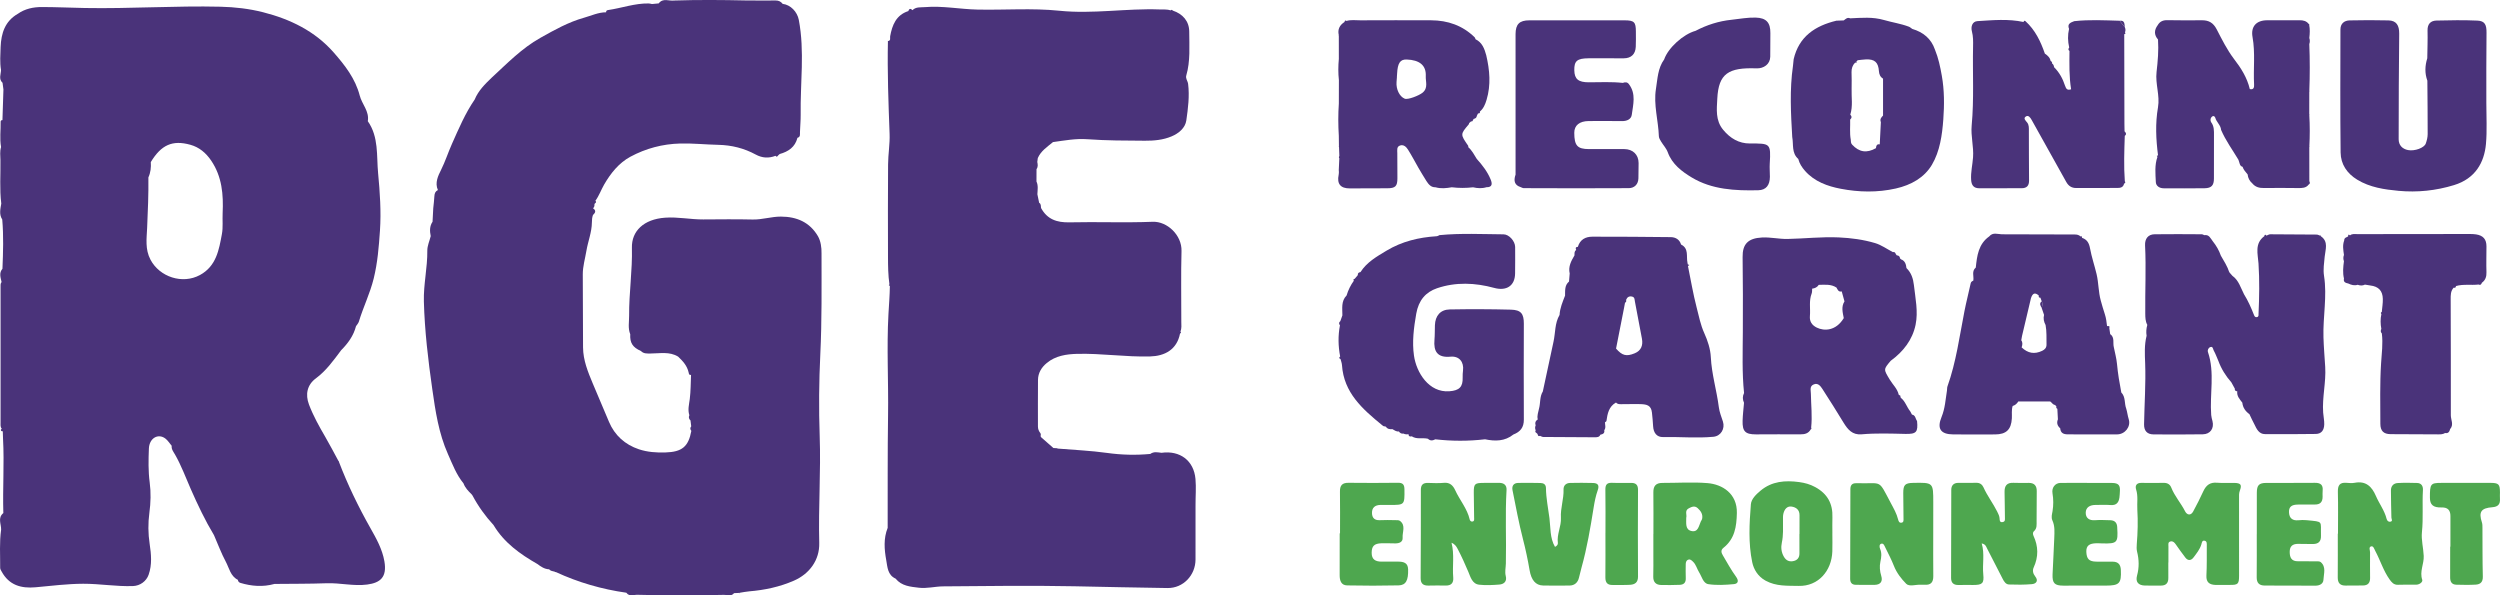 <?xml version="1.0" encoding="UTF-8"?> <!-- Generator: Adobe Illustrator 27.6.1, SVG Export Plug-In . SVG Version: 6.00 Build 0) --> <svg xmlns="http://www.w3.org/2000/svg" xmlns:xlink="http://www.w3.org/1999/xlink" version="1.1" id="Calque_1" x="0px" y="0px" viewBox="0 0 1796.43 427.84" style="enable-background:new 0 0 1796.43 427.84;" xml:space="preserve"> <g> <g> <path style="fill:#4EA74F;" d="M1605.49,347c-4.16-0.11-8.35,0.22-12.49-0.13c-4.92-0.42-7.74,1.81-9.7,6.03 c-2.3,4.95-4.73,9.86-7.35,14.65c-1.81,3.3-4.53,2.4-5.8-0.13c-2.97-5.88-7.48-10.83-9.91-17c-0.96-2.45-2.84-3.49-5.49-3.45 c-5.33,0.08-10.66,0.11-15.99,0.01c-3.47-0.06-4.68,1.94-3.8,4.74c1.54,4.86,0.57,9.7,0.87,14.51c0.51,8.31,0.28,16.5-0.39,24.74 c-0.15,1.81-0.21,3.73,0.22,5.47c1.44,5.77,1.55,11.4-0.04,17.2c-1.23,4.5,0.92,6.99,5.62,7.11c3.83,0.1,7.66,0,11.49,0.03 c3.77,0.03,5.44-1.88,5.38-5.58c-0.06-3.66-0.01-7.33-0.01-10.99c0.02,0,0.05,0,0.07,0c0-3.83-0.04-7.66,0.02-11.49 c0.02-1.39-0.57-3.23,1.55-3.68c1.71-0.36,2.75,0.79,3.66,2.05c2.31,3.23,4.55,6.52,7,9.64c1.87,2.38,4.11,2.1,5.81-0.16 c2.18-2.9,4.52-5.76,5.61-9.3c0.39-1.29,0.47-2.96,2.17-2.75c1.99,0.24,1.76,2.14,1.75,3.6c-0.03,7.16,0.11,14.33-0.26,21.47 c-0.26,4.97,2.34,6.55,6.54,6.72c3.33,0.13,6.66-0.06,9.99-0.02c6.21,0.09,6.93-0.55,6.93-6.74c0.01-18.49-0.02-36.98-0.01-55.47 c0-1.81-0.14-3.62,0.53-5.42C1611.09,348.33,1610.25,347.13,1605.49,347z"></path> <path style="fill:#4EA74F;" d="M1741.62,399.52c-0.25-5.74-1.85-11.7-1.29-17.04c1.06-10.17,0.13-20.25,0.72-30.34 c0.16-2.83-1.06-4.99-4.19-5.09c-4.65-0.14-9.33-0.23-13.97,0.05c-3.02,0.18-4.84,2.2-4.83,5.31c0.02,6.48,0.18,12.97,0.33,19.45 c0.02,1.06,1.12,2.49-0.49,2.97c-1.35,0.4-2.56-0.42-2.94-1.95c-1.48-6.02-5.32-10.94-7.72-16.53c-2.88-6.71-7.17-10.95-15.2-9.43 c-1.93,0.37-4,0.19-5.98,0.02c-4.96-0.42-6.25,2-6.13,6.61c0.26,9.97,0.08,19.96,0.08,29.94c-0.05,0-0.09,0-0.14,0 c0,10.48,0.06,20.96-0.03,31.44c-0.03,3.95,1.65,5.9,5.64,5.85c4.16-0.05,8.32-0.04,12.48-0.07c3.49-0.02,5.14-1.82,5.12-5.29 c-0.04-6.15-0.09-12.31-0.02-18.46c0.02-1.52-1.19-3.88,0.83-4.36c1.6-0.38,2.15,1.88,2.95,3.37c3.6,6.71,5.77,14.13,10.24,20.39 c1.49,2.09,2.98,3.93,5.93,3.85c4.32-0.12,8.65-0.12,12.98-0.06c2.61,0.04,5.09-1.94,4.56-3.52 C1738.53,410.66,1741.87,405.26,1741.62,399.52z"></path> <path style="fill:#4EA74F;" d="M1077.24,346.96c-3.83,0-7.66,0.01-11.49,0.04c-6.07,0.05-6.77,0.74-6.73,7.05 c0.03,5.99,0.19,11.98,0.24,17.98c0.01,1.09,0.34,2.54-1.31,2.75c-0.84,0.11-1.65-0.57-1.84-1.41 c-1.79-7.89-7.19-13.98-10.46-21.15c-1.46-3.2-3.73-5.68-8.01-5.28c-3.8,0.36-7.66,0.19-11.48,0.07c-3.54-0.11-5.17,1.3-5.17,4.97 c0.02,21.14-0.01,42.28-0.15,63.42c-0.03,3.94,1.84,5.4,5.45,5.38c4.16-0.03,8.33-0.16,12.49-0.03c4.19,0.13,5.8-2.05,5.47-5.85 c-0.72-8.12,0.97-16.32-1.23-24.9c2.7,1.1,3.65,2.98,4.53,4.66c2.79,5.29,5.2,10.75,7.56,16.26c1.55,3.62,2.75,8.68,7.8,9.23 c4.77,0.52,9.66,0.28,14.46-0.11c3.41-0.27,5.61-2.32,4.63-6.13c-0.78-3.02,0-5.95,0.07-8.92c0.42-17.63-0.56-35.28,0.49-52.91 C1082.76,348.58,1080.63,346.96,1077.24,346.96z"></path> <path style="fill:#4EA74F;" d="M1461.23,385.06c-0.46-1-0.68-2.45,0.28-3.3c2.37-2.09,1.9-4.82,1.93-7.44 c0.06-7.16,0.07-14.32,0.11-21.48c0.02-3.84-1.78-5.85-5.7-5.84c-3.66,0.01-7.34,0.13-10.99-0.05c-4.83-0.24-6.55,2.17-6.44,6.67 c0.16,6.16,0.14,12.32,0.26,18.47c0.03,1.38,0.22,2.7-1.6,3.06c-1.99,0.4-2.19-1.06-2.22-2.34c-0.05-1.91-0.9-3.51-1.7-5.12 c-2.98-5.98-7.13-11.31-9.87-17.45c-0.87-1.96-2.55-3.38-5.14-3.3c-4.33,0.14-8.66,0.01-12.99,0.04 c-3.26,0.02-5.02,1.81-5.03,4.95c-0.1,21.15-0.12,42.3-0.14,63.44c0,3.53,1.89,5.08,5.37,5.01c3.5-0.08,7-0.03,10.49-0.02 c6.55,0.01,7.94-1.14,7.28-7.54c-0.76-7.38,1.12-14.75-1.14-22.32c2.79,0.54,3.16,2.27,3.9,3.7c3.7,7.22,7.45,14.42,11.12,21.66 c1.02,2.01,2.3,4.07,4.58,4.15c5.48,0.2,10.99,0.23,16.44-0.24c3.22-0.28,4.85-2.47,2.43-5.52c-1.67-2.09-2.09-4.37-1.11-6.5 C1464.85,400.11,1464.74,392.63,1461.23,385.06z"></path> <path style="fill:#4EA74F;" d="M1237.93,398.96c-1.06-1.79-1.6-3.64,0.48-5.3c8.12-6.47,9.44-15.12,9.65-25.05 c0.3-13.95-10.44-20.59-21.09-21.46c-10.74-0.87-21.61-0.11-32.43-0.14c-4.63-0.01-6.54,2.2-6.48,6.78 c0.13,9.98,0.04,19.96,0.04,29.95c-0.01,0-0.03,0-0.04,0c0,4.99,0,9.98,0,14.97c-0.01,5.16,0.09,10.32-0.07,15.47 c-0.12,3.92,1.72,6.03,5.48,6.17c4.48,0.17,8.98,0.02,13.47-0.1c3-0.08,4.53-1.6,4.41-4.75c-0.12-3.32-0.07-6.65-0.03-9.98 c0.02-1.36,0.3-2.74,1.74-3.32c1.51-0.61,2.47,0.47,3.45,1.38c2.27,2.09,2.84,5.16,4.4,7.62c1.97,3.09,2.92,7.99,6.66,8.56 c5.99,0.91,12.26,0.54,18.34-0.02c2.96-0.28,3.78-2.28,1.54-5.36C1243.91,409.51,1241.01,404.16,1237.93,398.96z M1223.07,372.94 c-0.14,0.62-0.63,1.16-0.9,1.76c-1.46,3.14-1.91,7.99-6.77,6.87c-4.55-1.05-3.67-5.59-3.72-9.48c0.66-2.07-1.38-5.19,1.86-6.85 c2.08-1.07,4.21-2.08,6.4-0.08C1222.24,367.26,1223.8,369.65,1223.07,372.94z"></path> <path style="fill:#4EA74F;" d="M1389.17,383.02c0.01-7.33,0.01-14.66,0.02-22c0.02-14.33,0.02-14.33-14.61-14.03 c-5.64,0.12-6.96,1.45-6.95,7.25c0.01,6.16,0.11,12.33,0.18,18.49c0.01,1.17,0.16,2.57-1.33,2.84c-1.6,0.29-2.18-0.75-2.55-2.3 c-1.03-4.2-3.2-7.95-5.22-11.74c-9.28-17.44-5.84-13.87-23.24-14.3c-0.5-0.01-1,0.03-1.5,0c-2.9-0.13-4.32,1.22-4.33,4.15 c-0.05,21.49-0.12,42.99-0.16,64.48c-0.01,2.75,1.19,4.39,4.2,4.37c4.5-0.03,9,0.15,13.5,0.03c4.11-0.1,5.83-2.52,4.66-6.33 c-1.06-3.47-1.38-6.98-0.63-10.35c0.71-3.21,1.08-6.14-0.23-9.22c-0.53-1.25-0.63-3.08,0.64-3.59c1.79-0.71,2.43,1.27,3.03,2.5 c2.17,4.39,4.45,8.76,6.24,13.31c1.97,5.03,5.3,9.31,8.86,12.91c2.25,2.28,7.04,0.44,10.69,0.66c0.83,0.05,1.67-0.04,2.5,0.03 c4.48,0.34,6.32-1.76,6.27-6.19C1389.09,403.68,1389.17,393.35,1389.17,383.02z"></path> <path style="fill:#4EA74F;" d="M1304.38,350.01c-3.75-2.05-7.51-3.05-11.55-3.6c-10.01-1.35-19.61-0.65-27.77,6.19 c-3.15,2.64-6.62,5.92-6.93,9.79c-1.11,13.89-1.89,27.97,0.98,41.67c1.06,5.06,4.05,10.18,9.61,13.21 c7.65,4.17,15.68,3.56,23.79,3.75c14.04,0.34,23.67-10.78,24.15-24.74c0.15-4.33,0.02-8.66,0.02-12.99c0.01,0,0.01,0,0.02,0 c0-3.83-0.11-7.67,0.02-11.49C1317.07,361.98,1313.21,354.84,1304.38,350.01z M1293.08,383.7c-0.02,0-0.05,0-0.07,0 c0,4.66-0.05,9.32,0.02,13.97c0.04,3.22-1.68,5.04-4.61,5.56c-2.8,0.5-4.99-0.46-6.58-3.2c-1.9-3.28-2.19-6.77-1.46-10.13 c1.16-5.3,0.81-10.58,0.83-15.89c0-1.65-0.1-3.37,0.29-4.95c0.72-2.95,2.5-5.49,5.77-5.06c3.23,0.42,5.86,2.25,5.82,6.22 C1293.04,374.72,1293.08,379.21,1293.08,383.7z"></path> <path style="fill:#4EA74F;" d="M1144.73,347.06c-5.49-0.17-11-0.14-16.49-0.03c-2.94,0.06-4.82,1.85-4.72,4.72 c0.25,6.86-2.29,13.46-1.89,20.26c0.37,6.24-3.08,11.93-2.19,18.2c0.14,0.99-0.67,2.15-2.07,2.76c-3.73-6.42-3.13-13.9-3.98-20.65 c-0.91-7.14-2.44-14.35-2.51-21.63c-0.03-2.62-1.71-3.56-3.87-3.62c-5.33-0.14-10.66-0.13-15.99-0.06 c-3.51,0.05-4.78,2.26-4.15,5.36c2.37,11.73,4.52,23.53,7.51,35.1c1.9,7.36,3.45,14.76,4.73,22.21 c1.22,7.07,4.25,10.93,9.75,11.06c6.33,0.15,12.66,0.04,18.99,0.01c3.7-0.02,5.95-2.32,6.71-5.5c0.6-2.51,1.2-4.97,1.89-7.45 c3.95-14.1,6.36-28.54,8.68-43c0.68-4.22,1.51-8.5,2.94-12.51C1149.42,348.57,1148.08,347.17,1144.73,347.06z"></path> <path style="fill:#4EA74F;" d="M1518.17,403.61c-4-0.01-7.99,0.06-11.99-0.04c-5.15-0.13-6.76-2.02-7-6.98 c-0.23-4.85,2.68-5.97,6.55-6.19c1.66-0.1,3.33,0.04,4.99,0.08c10.64,0.24,11.32-0.48,10.67-11.14c-0.01-0.17,0-0.33-0.01-0.5 c-0.13-3.18-1.75-4.95-4.97-5.02c-3.66-0.08-7.35-0.31-10.98-0.02c-4.2,0.34-6.74-1.62-6.68-5.43c0.06-3.9,3.16-5.53,6.95-5.53 c3.66,0,7.34-0.21,10.98,0.07c4.11,0.32,5.77-1.79,6.29-5.39c0.19-1.31,0.21-2.65,0.31-3.98c0.4-4.87-0.9-6.45-5.65-6.51 c-5.99-0.07-11.99-0.02-17.98-0.02c0-0.01,0-0.02,0-0.03c-6.33,0-12.66-0.05-18.98,0.02c-3.98,0.05-6.47,3.48-5.8,7.42 c0.73,4.28,0.72,8.67,0.03,12.91c-0.38,2.31-1.12,4.38-0.07,6.7c1.86,4.07,1.45,8.45,1.31,12.72c-0.29,8.67-0.89,17.33-1.22,26 c-0.24,6.35,1.49,8.06,7.77,8.07c10.16,0.01,20.31,0,30.47-0.02c9.81-0.02,11.26-1.58,10.83-11.28 C1523.82,405.71,1522.1,403.62,1518.17,403.61z"></path> <path style="fill:#4EA74F;" d="M1667.61,403.91c-0.83-0.72-2.54-0.53-3.85-0.56c-4.16-0.07-8.33-0.08-12.49-0.04 c-4.61,0.04-5.93-2.56-5.95-6.73c-0.01-4.11,2.1-5.72,5.82-5.77c3.66-0.04,7.33,0.17,10.99,0.11c3.74-0.06,5.77-1.72,5.66-5.85 c-0.3-11.12,2-10.01-10.23-11.27c-1.97-0.2-4.01-0.16-5.98,0.04c-4.08,0.41-6.46-1.32-6.74-5.38c-0.3-4.23,1.74-5.9,6.62-5.89 c4,0.01,7.99-0.1,11.99-0.04c3.78,0.06,5.49-1.82,5.51-5.47c0.01-1.5-0.11-3.01,0.04-4.49c0.42-4.16-1.53-5.66-5.54-5.62 c-11.65,0.12-23.31,0.02-34.97,0.07c-5.19,0.02-6.75,1.59-6.79,6.93c-0.07,9.99-0.02,19.98-0.02,29.97c-0.01,0-0.02,0-0.03,0 c0,10.32,0.08,20.65-0.04,30.97c-0.04,4.05,1.9,5.85,5.71,5.87c12.15,0.06,24.31,0.02,36.47,0.09c3.12,0.02,5.67-1.42,5.78-4.27 C1669.74,412.31,1671.7,407.45,1667.61,403.91z"></path> <path style="fill:#4EA74F;" d="M1004.68,403.56c-4-0.07-8,0.04-12,0.01c-4.18-0.03-7.07-1.46-7.04-6.32 c0.03-4.82,1.78-6.69,7.07-6.87c3.33-0.11,6.66,0.09,9.99,0.09c2.79,0,5.41-1.01,5.19-4.08c-0.3-4.07,2.45-8.79-1.94-12.11 c-0.8-0.61-2.24-0.49-3.38-0.51c-3.66-0.06-7.34-0.18-10.99,0.02c-3.77,0.2-5.63-1.55-5.71-5.12c-0.09-3.89,2.18-5.72,5.93-5.83 c2.16-0.06,4.33,0.01,6.5,0.01c11.11,0.02,11.01,0.02,10.89-11.24c-0.04-3.43-1.2-4.74-4.67-4.7 c-11.83,0.14-23.66,0.16-35.49,0.02c-4.54-0.05-6.25,1.85-6.18,6.3c0.16,9.99,0.05,19.99,0.05,29.99c-0.08,0-0.16,0-0.24,0 c0,10,0.03,19.99-0.02,29.99c-0.02,3.88,0.98,7.36,5.38,7.45c12.32,0.26,24.66,0.26,36.99-0.02c5.28-0.12,7.04-3.72,6.82-11.53 C1011.69,404.22,1008.4,403.63,1004.68,403.56z"></path> <path style="fill:#4EA74F;" d="M1796.4,358.4c-0.11-1.49-0.01-2.99,0-4.49c0.01-5.98-0.88-6.92-6.94-6.93 c-11.81-0.03-23.61-0.02-35.42,0.02c-7.51,0.02-8.01,0.74-7.97,10.62c0.02,5.13,2.35,7.19,8.33,7.02 c4.41-0.12,6.44,1.89,6.41,6.25c-0.04,7.32-0.01,14.63-0.01,21.95c-0.06,0-0.11,0-0.17,0c0,7.31,0.05,14.63-0.02,21.94 c-0.03,3.13,1.05,5.28,4.41,5.37c4.65,0.13,9.32,0.22,13.96-0.05c3.37-0.2,5.21-1.85,5.11-5.82c-0.3-11.63-0.19-23.27-0.27-34.9 c-0.01-1.32,0.03-2.72-0.37-3.94c-2.47-7.58-0.69-10.35,7.57-10.97C1794.99,364.17,1796.68,362.3,1796.4,358.4z"></path> <path style="fill:#4EA74F;" d="M1177.03,351.95c0.02-3.44-1.49-4.91-4.69-4.95c-4.66-0.06-9.32,0.14-13.97-0.06 c-3.78-0.16-4.85,1.46-4.79,5.05c0.18,10.31,0.06,20.62,0.06,30.94c-0.01,0-0.01,0-0.02,0c0,10.65,0.08,21.29-0.04,31.94 c-0.04,3.79,1.46,5.57,5.27,5.48c4.16-0.09,8.33,0.13,12.47-0.13c3.47-0.22,5.74-1.67,5.71-5.91 C1176.89,393.53,1176.92,372.74,1177.03,351.95z"></path> </g> <g> <path style="fill:#4A337A;" d="M266.26,379.63c-8.74-15.46-16.47-31.35-22.78-47.95l0.09-0.29c0,0-0.3-0.04-0.31-0.04 c-3.16-5.81-6.19-11.69-9.52-17.4c-4.38-7.52-8.61-15.07-11.71-23.25c-2.78-7.34-1.31-14.19,4.95-18.82 c7.46-5.52,12.71-12.95,18.17-20.23c4.89-4.91,8.89-10.38,10.66-17.24v0c0.7-1.1,1.7-2.11,2.07-3.32 c3.15-10.45,8.03-20.24,10.66-30.98c2.8-11.4,3.7-22.85,4.49-34.37c0.94-13.78-0.04-27.59-1.33-41.28 c-1.2-12.63,0.56-26.02-7.4-37.37c1.21-7.13-4.2-12.17-5.79-18.36c-3.17-12.28-10.7-21.86-18.7-30.99 c-13.51-15.42-31.31-24-50.8-28.95c-9.94-2.53-20.23-3.72-30.59-3.96c-32.47-0.77-64.9,1.52-97.37,0.93 c-10.31-0.19-20.62-0.68-30.93-0.7c-6.17-0.01-12.17,1.22-17.37,4.91c-9.17,5.28-11.89,13.9-12.3,23.73 c-0.17,5.54-0.66,11.08,0.28,16.6c-0.07,3.12-1.87,6.44,1.1,9.21c0.21,1.6,0.42,3.21,0.64,4.82c-0.02,0.45-0.04,0.91-0.05,1.37 c-0.22,6.87-0.44,13.74-0.66,20.61c-0.76,0-1.32,0.34-1.3,1.12C0.6,93.5-0.34,99.6,0.77,105.67c-1,3.07-0.5,6.25-0.45,9.37 c0.17,10.41-0.71,20.84,0.6,31.22c-0.62,3.87-1.7,7.77,0.69,11.46c1.03,11.8,0.64,23.61,0.15,35.41c-2.6,3.01-1.32,6.28-0.63,9.52 c-0.92,1.14-0.72,2.52-0.72,3.83c-0.01,32.47-0.01,64.95,0,97.42c0,1.47-0.22,3.03,0.92,4.28c-0.82,0.26-0.82,0.9-0.48,1.44 c0.16,0.25,0.75,0.21,1.15,0.31c0.06,1.82,0.08,3.64,0.18,5.46c0.97,17.75-0.33,35.51,0.22,53.27c-4.23,3.48-1.5,7.89-1.59,11.93 c-1.31,9.09-0.61,18.23-0.69,27.35c-0.01,1.07,0.54,1.81,1.02,2.69c5.35,9.88,14.03,12.32,24.45,11.37 c11.39-1.04,22.81-2.49,34.22-2.53c11.93-0.04,23.82,2.09,35.81,1.65c5.05-0.18,9.54-3.46,11.18-8.12 c2.57-7.31,1.84-14.82,0.74-22.14c-1.13-7.49-1.2-14.94-0.21-22.29c0.99-7.33,1.19-14.7,0.24-21.84 c-1.09-8.16-0.9-16.26-0.59-24.33c0.29-7.62,6.66-11.18,11.83-7.29c1.8,1.36,3.05,3.46,4.55,5.22c-0.3,2.51,1.3,4.37,2.4,6.29 c4.54,7.93,7.65,16.5,11.32,24.81c5,11.34,10.29,22.51,16.69,33.14c2.79,6.4,5.23,12.99,8.51,19.14 c2.43,4.54,3.3,10.29,8.64,12.94c0.08,1.13,0.88,1.92,1.75,2.18c8.1,2.45,16.28,3.07,24.55,0.77c12.46-0.14,24.93-0.04,37.39-0.49 c9.82-0.36,19.57,2.23,29.3,0.92c9.4-1.27,14.27-5.27,12.31-16.67C274.71,394.63,270.47,387.09,266.26,379.63z M159.98,153.22 c-0.23,4.98,0.38,10.1-0.52,14.94c-2.12,11.39-4.01,23.07-15.79,29.47c-12.57,6.83-28.97,1.42-35.54-11.04 c-3.97-7.53-2.74-15.17-2.41-22.73c0.53-12.13,1.06-24.25,0.91-36.39c0,0,0,0,0,0c1.62-3.5,1.99-7.21,1.73-11.01 c7.49-12.37,15.55-16.03,28.46-12.43c6.31,1.76,11.11,5.77,14.86,11.27C159.57,126.87,160.61,139.82,159.98,153.22z M107.1,119.28 c0.07-0.2,0.15-0.4,0.22-0.59C107.25,118.89,107.17,119.09,107.1,119.28z"></path> <path style="fill:#4A337A;" d="M587.73,169.69c-5.82-9.91-15.05-14.02-26.6-14.05c-6.9-0.02-13.43,2.26-20.32,2.1 c-11.82-0.28-23.66-0.13-35.49-0.06c-9.15,0.06-18.17-1.92-27.39-1.26c-15.34,1.09-24.17,9.61-23.86,21.67 c0.42,16.32-2.13,32.48-2,48.76c0.04,4.44-0.97,8.98,0.81,13.33c-0.34,6.19,1.71,9.42,7.67,12.04c1.95,2.06,4.49,1.8,6.99,1.8 c6.67-0.01,13.52-1.57,19.75,2.25c3.39,3.19,6.47,6.56,7.53,11.33c0.15,0.66,0.21,2.13,1.74,1.76 c-0.27,5.79-0.19,11.63-0.91,17.37c-0.49,3.91-1.59,7.7-0.31,11.62c-0.62,1.44-0.4,2.7,0.82,3.75v0c0.17,1.41,0.35,2.82,0.53,4.24 c-0.89,1.12-0.81,2.2,0.09,3.27c-2.09,11.36-6.68,15.14-18.62,15.51c-6.48,0.2-12.89-0.23-19.05-2.28 c-10.04-3.33-17.46-10.13-21.47-19.63c-3.9-9.22-7.85-18.44-11.71-27.69c-3.49-8.34-6.9-16.66-6.97-25.85 c-0.13-17.47-0.06-34.95-0.19-52.43c-0.04-5.81,1.67-11.34,2.6-16.97c1.13-6.82,3.87-13.37,3.95-20.41 c0.02-1.85,0.12-3.64,0.78-5.38c1.74-1.59,2.46-3.19,0.03-4.82c0.98-0.81,1.13-1.91,1.03-3.09c0.47-0.7,1.87-1.12,0.67-2.3 c2.63-3.58,4.08-7.81,6.27-11.63c4.7-8.15,10.65-15.58,18.87-20.02c11.03-5.95,23.11-9.18,35.81-9.5 c9.14-0.23,18.24,0.76,27.34,0.95c9.67,0.21,18.54,2.44,26.9,6.97c4.7,2.55,9.34,2.81,14.23,0.92c0.86,1.14,1.4,0.41,1.94-0.33 c-0.18-0.11-0.37-0.21-0.54-0.28c0.18,0.07,0.36,0.16,0.54,0.28c0.36-0.32,0.72-0.64,1.08-0.96c0.59-0.42,1.19-0.84,1.77-1.26 c-0.59,0.42-1.18,0.84-1.77,1.26c6.21-1.73,11.06-4.95,12.75-11.64c2.25-0.62,1.76-2.47,1.81-4.07c0.12-4.19,0.57-8.45,0.51-12.54 c-0.36-22.71,2.97-45.5-1.34-68.13c-1.12-5.87-5.97-10.87-11.59-11.51c-1.28-1.62-2.83-2.45-5.01-2.43 c-7.06,0.08-14.12,0-21.18-0.02v0c-17.22-0.39-34.45-0.53-51.68,0.04c-3.75,0.58-8.11-2.08-11.21,2.07 c-1.61,0.15-3.23,0.31-4.85,0.46c-0.79-0.15-1.58-0.41-2.37-0.42c-9.99-0.16-19.39,3.33-29.13,4.74 c-0.87,0.12-1.56,0.54-1.45,1.61c-5.6,0-10.57,2.42-15.82,3.89c-11.33,3.18-21.37,8.84-31.46,14.5 c-13.31,7.47-23.84,18.37-34.93,28.58c-4.83,4.64-9.6,9.33-12.22,15.71c-6.84,9.96-11.49,21-16.39,31.99 c-2.73,6.13-4.77,12.56-7.8,18.63c-2.01,4.04-4.61,9.17-2.25,14.43c-1.82,0.9-2.43,2.39-2.52,4.38c-0.13,2.88-0.53,5.75-0.81,8.63 c-0.17,3.25-0.34,6.51-0.51,9.77c-2.19,3.22-2.04,6.73-1.31,10.32c-0.86,3.47-2.49,6.96-2.45,10.43 c0.15,12.27-2.8,24.26-2.47,36.56c0.57,21.1,3.05,41.96,6.02,62.82c2.27,15.98,4.63,31.9,11.27,46.8 c3.24,7.27,6.03,14.8,11.18,21.06c1.17,3.19,3.45,5.55,5.83,7.85c0.22,0.29,0.43,0.59,0.65,0.89c4.1,7.74,9.19,14.78,15.11,21.23 c7.55,12.65,19.05,20.85,31.51,27.98c2.53,1.89,5.1,3.67,8.43,3.81c1.02,1.21,2.53,1.33,3.93,1.67l0.38,0.3 c0,0,0.48-0.03,0.48-0.02c16.15,7.49,33.07,12.37,50.69,14.87c2.35,3.21,5.61,1.23,8.48,1.5c20.55,0.58,41.1,0.52,61.65,0.04 c2.48-0.07,5.21,1.34,7.27-1.23c-0.31,0.03-0.62,0.02-0.93-0.01c-0.63-0.05-1.28-0.19-1.92-0.29c0.64,0.1,1.29,0.24,1.92,0.29 c0.32,0.03,0.63,0.03,0.93,0.01c1.24-0.06,2.49-0.12,3.73-0.18c0,0,0.01,0,0.03-0.01c-0.02,0.01-0.03,0.01-0.03,0.01 c0.06,0.18,0.11,0.36,0.17,0.53c0.01-0.2,0.01-0.4,0.02-0.6c2.29-0.36,4.58-0.85,6.89-1.04c11.14-0.92,21.91-3.19,32.22-7.69 c11.15-4.87,18.52-14.79,18.19-27.12c-0.67-25.61,1.22-51.18,0.32-76.81c-0.69-19.58-0.5-39.21,0.45-58.85 c1.17-24.1,0.87-48.28,0.87-72.42C590.41,177.89,589.76,173.16,587.73,169.69z"></path> <path style="fill:#4A337A;" d="M859.04,344.17c-1.18-13.21-11.14-20.64-24.42-18.8c-2.74-0.33-5.52-1.05-8.04,0.82 c-10.38,0.97-20.67,0.72-31.06-0.73c-11.8-1.65-23.76-2.14-35.65-3.14l-0.16-0.27c0,0-0.32,0.03-0.32,0.03 c-0.81-0.05-1.63-0.1-2.45-0.15c-2.92-2.56-5.83-5.12-8.76-7.69c-0.08-0.27-0.23-0.49-0.44-0.68c0.11-0.85,0.4-1.73-0.28-2.5 c-1.06-1.34-1.62-2.86-1.62-4.6c0.01-11.16-0.09-22.32,0.04-33.47c0.06-5,2.47-8.95,6.31-12.15c6.3-5.24,14.2-6.35,21.63-6.56 c17.55-0.48,35.04,2.34,52.66,1.85c10.39-0.29,19.2-4.8,21.47-16.47c0.85-0.35,0.8-0.87,0.29-1.49c0.99-2.22,0.62-4.59,0.62-6.9 c0.04-16.98-0.32-33.97,0.15-50.93c0.31-11.31-10.28-21.38-20.7-20.97c-19.92,0.79-39.89-0.06-59.83,0.4 c-9.02,0.21-15.97-2.15-20.4-10.3c-0.26-1.32,0.17-2.89-1.37-3.74c-0.42-2.04-0.85-4.09-1.27-6.13c0.12-3.08,0.74-6.19-0.65-9.16 c0.01-2.97,0.02-5.94,0.03-8.92c1.19-1.61,0.91-3.38,0.55-5.16c0.12-0.93,0.24-1.86,0.37-2.79c2.24-5.14,6.82-8.07,10.91-11.47 c8.16-1.13,16.37-2.66,24.62-2.06c13.78,1,27.55,1,41.34,1.08c6.67,0.04,13.11-0.54,19.24-3.11c5.24-2.19,9.85-6.09,10.62-11.52 c1.22-8.61,2.38-17.37,1.28-26.2c-0.26-2.11-1.98-3.82-1.32-6.05c3.02-10.35,2.15-21,2.12-31.54c-0.02-7.41-4.6-12.73-11.87-15.11 c-0.28,0.32-0.55,0.63-0.83,0.95c0.28-0.32,0.55-0.63,0.83-0.95c-0.41-0.73-0.91-0.61-1.44-0.15c-2.58-0.86-5.26-0.56-7.91-0.65 c-24.07-0.88-48.04,3.41-72.17,0.92c-19.54-2.01-39.2-0.41-58.8-0.83c-12.6-0.27-25.1-2.83-37.75-1.76 c-3.06,0.26-6.41-0.35-8.93,2.2c-1.35-1.4-2.35-1.21-3.01,0.65c-8.75,2.85-11.56,10.01-13.03,18.1c-0.24,1.33,0.7,3.12-1.6,3.44 c-0.48,22.25,0.38,44.48,1.2,66.72c0.27,7.27-1.04,14.58-1.09,21.87c-0.17,22.14-0.11,44.28-0.06,66.42 c0.01,6.63,0.08,13.28,1.04,19.86c-0.17,0.15-0.33,0.31-0.5,0.46c0.27,0.22,0.54,0.45,0.8,0.68c-0.08,6.75-0.65,13.48-1.02,20.21 c-1.34,24.22,0.08,48.48-0.28,72.72c-0.39,26.95-0.21,53.91-0.28,80.86c-3.06,7.63-2.42,15.52-1.02,23.27 c0.89,4.91,0.95,10.61,6.72,13.2c4.32,5.36,10.67,5.82,16.73,6.54c5.79,0.69,11.61-0.92,17.39-0.97 c31.48-0.27,62.97-0.69,94.43-0.07c22.28,0.44,44.57,0.98,66.86,1.27c11.25,0.14,20.06-9.18,20.1-20.45 c0.04-12.99,0-25.98,0.01-38.97C859.04,356.78,859.59,350.43,859.04,344.17z"></path> <path style="fill:#4A337A;" d="M637.65,29.49l0.3,0c0.01,0,0.02,0,0.04-0.01c0-0.03,0-0.06,0-0.09 C638,29.38,637.65,29.49,637.65,29.49z"></path> </g> <g> <path style="fill:#4A337A;" d="M1667.67,169.73c0.02-0.48-0.15-0.69-0.64-0.45c-0.77-0.25-1.54-0.71-2.31-0.72 c-11.13-0.12-22.27-0.21-33.4-0.21c-0.91,0-1.82,0.65-2.73,0.99c-0.2-0.22-0.4-0.62-0.62-0.63c-0.59-0.05-0.89,0.33-0.82,0.95 c-7.27,5.28-4.69,12.95-4.25,19.71c0.78,12.08,0.56,24.11,0.02,36.16c-0.04,0.94,0.24,2.05-1.16,2.34 c-1.28,0.26-1.72-0.57-2.11-1.54c-2.03-5.12-4.2-10.16-7.14-14.84c-2.42-4.68-3.78-10.03-8.4-13.33 c-0.72-0.82-1.45-1.65-2.17-2.48c0.25-0.21,0.51-0.41,0.76-0.62c-0.27,0.19-0.53,0.37-0.8,0.56c-1.38-4.3-3.83-8.05-6.06-11.93 c-1.31-3.78-3.28-7.16-5.78-10.3c-1.66-2.09-2.59-4.98-6.11-4.41l0,0c-0.61-0.22-1.22-0.64-1.83-0.64 c-11.3-0.05-22.61-0.17-33.91,0c-4.53,0.07-7.07,3.11-6.82,8.03c0.82,16.28-0.05,32.57,0.14,48.85c0.03,2.84,0.04,5.66,1.47,8.24 c-0.74,2.57-0.95,5.18-0.51,7.83c-1.69,6.5-1.28,13.14-1.04,19.74c0.54,14.64-0.53,29.25-0.78,43.87 c-0.08,4.7,2.24,7.21,6.77,7.25c11.81,0.1,23.62,0.09,35.43-0.07c5.38-0.07,8.28-4.27,6.96-9.49c-0.37-1.44-0.81-2.89-0.92-4.35 c-1.16-15.05,2.72-30.35-2.32-45.23c-0.47-1.39,0.25-3.06,1.68-3.6c1.87-0.71,1.9,1.43,2.4,2.34c1.34,2.43,2.3,5.07,3.41,7.62 c2.1,5.74,5.3,10.82,9.33,15.4c0.82,1.51,1.65,3.02,2.48,4.53c-0.22,1.37,0.61,1.78,1.75,1.9c-0.46,3.46,1.8,5.71,3.64,8.15 c0.35,3.58,2.26,6.21,5.1,8.27c1.08,2.53,2.43,4.96,3.63,7.42c1.5,3.08,3.13,6.9,7.6,6.91c12.15,0.04,24.3,0.08,36.45-0.12 c4.2-0.07,5.97-2.79,6.08-6.93c0.07-2.84-0.58-5.58-0.78-8.38c-0.78-11.01,2.14-21.8,1.48-32.76c-0.43-7.12-1.05-14.24-1.26-21.37 c-0.45-14.73,2.74-29.42,0.4-44.2c-0.73-4.58,0.07-9.18,0.48-13.81C1670.89,179.56,1673.43,173.63,1667.67,169.73z"></path> <path style="fill:#4A337A;" d="M1094.99,232.53c0.01-7.07-2.02-9.83-9.28-10.02c-14.64-0.39-29.3-0.42-43.94-0.16 c-6.75,0.12-10.45,4.56-10.68,11.36c-0.12,3.49-0.02,7-0.32,10.48c-0.73,8.21,2,13.01,11.54,12.11c6.27-0.59,9.74,3.82,8.97,9.95 c-0.2,1.65-0.31,3.32-0.25,4.98c0.24,6.89-2.49,9.38-9.5,9.92c-14.83,1.15-23.76-13.52-25.49-25.59 c-1.42-9.89-0.14-20.03,1.63-30.15c1.68-9.6,6.79-15.51,14.89-18.27c13.46-4.59,27.46-4,41.11-0.26 c8.84,2.42,14.97-1.49,15.03-10.45c0.04-6.33,0.12-12.66,0.04-18.99c-0.05-4.1-4.32-9.02-8.3-9.05 c-15.31-0.12-30.63-0.9-45.92,0.55c0,0,0.07-0.07,0.07-0.07c0,0-0.1-0.2-0.1-0.2l0.02,0.23c-0.73,0.31-1.45,0.81-2.2,0.85 c-12.76,0.79-24.93,3.72-35.95,10.35c-6.97,4.19-14.18,8.24-18.75,15.42c-1.24,0.19-2.08,0.74-1.92,2.17 c-0.74,0.88-1.49,1.76-2.23,2.65c-0.89,0.15-1.18,0.56-0.62,1.37c-2.33,3.23-4.08,6.76-5.21,10.59 c-4.06,4.12-3.01,9.32-3.03,14.31c-0.49,1.37-0.97,2.75-1.46,4.13c-1.16,0.91-1.15,1.93-0.29,3.03 c-1.44,7.48-1.28,14.95,0.15,22.41c-0.98,0.76-0.84,1.36,0.26,1.83c0.36,1.44,0.94,2.87,1.04,4.33 c1.31,19.91,14.8,31.66,28.77,43.1c0.07-0.07,0.15-0.16,0.24-0.25s0.17-0.18,0.25-0.27c-0.08,0.08-0.17,0.18-0.25,0.27 s-0.17,0.18-0.24,0.25c0.32,0.25,0.63,0.49,0.95,0.74c0.6,0.13,1.21,0.26,1.81,0.39c1.12,1.77,2.85,1.97,4.72,1.8 c1.45,0.81,2.8,1.89,4.63,1.67c0.82,1.16,1.89,1.78,3.36,1.51c1.13,0.66,2.36,0.6,3.59,0.45c0.02,1.67,1.04,1.82,2.35,1.54 c3.6,2.37,7.79,0.79,11.61,1.74c1.64,1.63,3.43,1.37,5.27,0.39c11.91,1.36,23.83,1.38,35.75-0.01c7.24,1.5,14.23,1.5,20.39-3.45 c4.9-1.9,7.54-5.01,7.49-10.73C1094.83,278.5,1094.96,255.51,1094.99,232.53z"></path> <path style="fill:#4A337A;" d="M1527.84,293.62c-1.45-3.78-0.33-8.33-3.53-11.58c-1.31-6.78-2.46-13.58-3.09-20.49 c-0.37-4.06-1.5-8.06-2.29-12.08c-1.17-0.94-1.72-2.06-1.99-3.25c0.27,1.19,0.82,2.3,1.99,3.25c-0.83-3.14,0.81-6.97-2.61-9.4 c-0.21-1.46-0.42-2.92-0.64-4.38c0.59-1.78-0.73-1.3-1.61-1.36c-0.37-2.9-0.64-5.72-1.61-8.62c-1.05-3.14-2-6.5-2.9-9.72 c-1.74-6.25-1.51-12.69-3-18.96c-1.47-6.22-3.57-12.29-4.71-18.54c-0.7-3.84-2.11-6.35-5.75-7.59l0,0c-0.2-0.52,0.1-1.57-1.1-1.01 c-1.16-1.15-2.69-1.38-4.16-1.39c-17.46-0.08-34.93-0.11-52.39-0.14l0,0c-3.12-0.11-6.46-1.58-9.04,1.52 c-7.77,5.49-8.77,13.91-9.66,22.38c-3.17,2.65-1.23,6.26-1.78,9.4c-0.88,0.43-1.64,0.77-1.9,2c-1.41,6.6-3.13,13.13-4.43,19.75 c-3.58,18.22-5.98,36.69-12.26,54.3c-0.32,0.91-0.18,1.97-0.34,2.95c-1.02,6.37-1.38,12.9-3.87,18.93 c-3.44,8.35-0.8,12.5,8.41,12.57c10,0.08,19.99,0.02,29.99,0.01c8.06-0.02,11.63-3.47,12.1-11.51c0.17-2.98-0.36-6.01,0.58-8.94 c1.81-0.51,3.1-1.67,4.05-3.26c7.64,0,15.29,0.01,22.93,0.01c1.2,0.8,1.84,2.38,3.51,2.53c0.31,0.36,0.63,0.73,0.95,1.1 c-0.35,0.79,0.01,1.29,0.67,1.68c0.13,2.5,0.26,5.01,0.4,7.52c-1.04,2.56-0.41,4.69,1.66,6.46c0.24,3.41,2.38,4.35,5.45,4.35 c11.82-0.01,23.64,0.16,35.46,0.03c5.68-0.06,10-5.57,8.32-10.9C1528.84,298.7,1528.62,296.11,1527.84,293.62z M1466.34,213.51 c0.03-0.12,0.05-0.24,0.05-0.34C1466.39,213.27,1466.38,213.38,1466.34,213.51z M1466.36,212.89c0.02,0.07,0.03,0.15,0.03,0.24 C1466.39,213.04,1466.38,212.96,1466.36,212.89z M1456.78,218.86c-0.23,0.75-0.46,1.51-0.69,2.26 C1456.32,220.37,1456.56,219.62,1456.78,218.86z M1455.62,222.66c-0.73,2.39-1.42,4.78-1.95,7.21 C1454.19,227.45,1454.89,225.05,1455.62,222.66z M1452.17,245.16c-0.54,1.52-0.59,3.02,0.53,4.46c0,0,0,0,0,0 C1451.58,248.18,1451.63,246.68,1452.17,245.16z M1467.46,252.09c-5.56,2.64-10.24,1.8-14.77-2.46c0.58-1.74,0.91-3.47-0.27-5.12 c0.19-1.06,0.38-2.12,0.57-3.18c2.13-9.01,4.27-18.03,6.4-27.05c1.03-3.18,2.64-4.65,5.65-1.89c-0.21,0.95,0,1.59,1.15,1.53 c0.31,0.87,0.63,1.75,0.94,2.62c0.82,1.55,0.56,3.08-0.08,4.6c0.58,1.71,1.17,3.42,1.75,5.13c0.84,2.04,2.12,4.02,1.49,6.29 c0.63-2.27-0.64-4.25-1.49-6.3c-0.67,2.58-0.14,4.99,1.1,7.29c0.87,4.62,0.58,9.28,0.67,13.94 C1470.64,249.9,1469.3,251.21,1467.46,252.09z"></path> <path style="fill:#4A337A;" d="M1235.1,292.57c-1.53-12.04-5.15-23.7-5.75-35.95c-0.28-5.81-2.25-11.82-4.68-17.18 c-2.71-5.98-3.91-12.29-5.51-18.48c-2.54-9.81-4.21-19.84-6.24-29.78c0.33-0.25,0.66-0.5,0.99-0.75 c-0.37-0.15-0.75-0.31-1.12-0.47c-0.07-0.41-0.15-0.82-0.23-1.24c-0.96-4.53,1.15-10.15-4.59-13.01 c-1.08-3.66-4.01-5.27-7.37-5.32c-18.76-0.25-37.52-0.3-56.28-0.32c-5.08-0.01-8.94,2.09-10.52,7.3c-1.7,0.07-1.78,0.99-1.19,2.27 c-1.48,0.94-1.18,2.46-1.23,3.86c-2.36,4.02-4.61,8.06-3.44,13.02c-0.16,1.92-0.32,3.84-0.48,5.77 c-3.25,2.73-2.75,6.51-2.85,10.13c-1.73,4.5-3.7,8.95-3.95,13.88c-3.53,5.97-2.93,12.87-4.37,19.32 c-2.55,11.89-5.11,23.78-7.66,35.67c-2.36,3.8-1.61,8.29-2.75,12.37c-0.45,2.55-1.61,5.01-0.88,7.7c-1.65,1.04-2.12,2.5-1.53,4.34 c-0.54,1.17-0.5,2.33,0.03,3.5c-0.58,0.97-0.16,1.58,0.75,2c0.02,0.22,0.15,0.35,0.38,0.38c0.59,0.63,0.28,2.39,2.01,1.6 c0.75,0.28,1.51,0.8,2.27,0.81c12.44,0.12,24.89,0.2,37.33,0.22c1.46,0,3.05-0.11,3.73-1.85c1.75-0.37,3.25-0.95,2.8-3.23 c1.36-1.78,0.54-3.77,0.51-5.68c0.37-0.31,1.01-0.58,1.06-0.94c0.75-5.23,1.66-10.34,6.86-13.27c1.44,1.58,3.4,1.14,5.16,1.17 c4.33,0.08,8.67-0.22,12.98,0c3.79,0.2,7.15,0.72,7.7,6.05c0.34,3.25,0.67,6.51,0.84,9.78c0.26,4.81,2.67,7.93,7.15,7.83 c12.06-0.28,24.12,0.91,36.16-0.21c5.37-0.5,8.53-5.82,6.85-10.97C1236.92,299.48,1235.54,296.07,1235.1,292.57z M1167.89,215.55 c-0.51,0.1-0.79,0.28-0.88,0.53C1167.09,215.82,1167.38,215.64,1167.89,215.55z M1159.94,248.9c-0.08,0.51-0.02,1.04,0.34,1.34 C1159.92,249.94,1159.85,249.41,1159.94,248.9z M1174.62,253.88c-6.01,2.46-8.99,1.63-13.37-3.4c0,0,0,0,0,0 c1.92-9.75,3.83-19.51,5.75-29.27c0.23-1.24,0.46-2.48,0.7-3.72c1.05-0.37,0.91-1.2,0.76-2.02c0.8-1.97,2.19-2.85,4.32-2.35 c1.9,0.45,1.74,2.02,2.01,3.51c1.63,8.94,3.44,17.86,5.07,26.8C1180.72,248.15,1179.31,251.97,1174.62,253.88z"></path> <path style="fill:#4A337A;" d="M1549.64,51.78c-0.97,8.49,2.51,16.92,1.04,25.3c-2.03,11.63-1.45,23.12,0.03,34.68 c-0.87-0.01-1.25,0.19-0.42,0.94c-2.13,5.93-1.44,12.11-1.17,18.16c0.12,2.78,2.64,4.45,5.66,4.45 c9.79,0.02,19.59,0.13,29.38-0.04c5.03-0.09,6.71-2.12,6.71-7.05c0.01-10.29,0.04-20.59,0.03-30.88c0-3.28,0.18-6.54-2.01-9.49 c-0.7-0.94-0.77-2.95,0.66-4.08c1.17-0.93,2.08,0.13,2.29,0.87c0.88,3.18,3.93,5.29,4.18,8.73c3.28,7.64,8.21,14.32,12.44,21.42 c0.17,0.5,0.34,1.01,0.51,1.51c0.47,1.43,0.62,3.08,2.47,3.55c0.71,2.16,2.21,3.8,3.64,5.48c0.26,2.62,1.41,4.77,3.4,6.49 c2.19,2.66,5.02,3.35,8.4,3.29c8.14-0.15,16.29-0.02,24.44,0.03c2.86,0.02,5.68,0.06,7.65-2.54c1.15-0.62,0.9-1.5,0.45-2.42 c-0.01-8.15-0.01-16.31-0.02-24.47l0.2-0.24c0,0-0.17-0.26-0.17-0.26c0.4-7.5,0.41-14.99-0.03-22.49l0.18-0.26 c0,0-0.21-0.24-0.21-0.24c0.01-5.5,0.02-11,0.02-16.5l0.2-0.24c0,0-0.17-0.26-0.17-0.26c0.42-11.18,0.43-22.37-0.02-33.55 c0.51-1.45,0.51-2.91,0.01-4.36c0.37-3.17,0.53-6.34-0.09-9.51l0.09-0.39c0,0-0.43-0.19-0.43-0.19c-1.65-2.13-3.89-2.68-6.48-2.66 c-7.81,0.06-15.62,0-23.43,0.02c-7.69,0.02-11.83,4.47-10.46,12.05c2.06,11.39,0.49,22.84,1.12,34.25 c0.11,1.96-0.33,3.79-3.08,3.14c-1.93-8.23-6.34-15.16-11.43-21.74c-4.96-6.56-8.61-13.94-12.36-21.18 c-2.4-4.64-5.58-6.53-10.45-6.52c-8.31,0.02-16.63,0.14-24.94-0.07c-3.19-0.08-5.45,0.91-7.01,3.61 c-2.58,3.49-2.69,6.93,0.23,10.3C1551.21,36.25,1550.53,44.01,1549.64,51.78z"></path> <path style="fill:#4A337A;" d="M1416.41,129.36c0.27,3.88,1.97,5.91,5.81,5.92c10.15,0.04,20.3,0,30.45-0.03 c3.65-0.01,5.39-1.71,5.35-5.55c-0.14-11.81-0.06-23.63-0.13-35.44c-0.01-2.14,0.22-4.42-1.25-6.24 c-1.14-1.41-3.05-3.05-0.79-4.39c1.71-1.01,3.06,0.78,4.05,2.57c8.21,14.86,16.59,29.64,24.82,44.49 c1.62,2.91,3.84,4.42,7.15,4.41c9.81-0.02,19.63-0.02,29.44-0.04c2.27,0,4.4-0.3,4.98-3.07c0.71-0.4,1.29-0.85,0.55-1.72 c-0.8-10.87-0.39-21.75-0.04-32.63c1.46-1.16,0.94-2.22-0.16-3.26c-0.03-1.82-0.09-3.64-0.09-5.46 c-0.05-21.45-0.09-42.89-0.13-64.34c0.83-0.18,1.16-0.55,0.51-1.32c0.54-1.21,0.45-2.42-0.05-3.63c-1.26-1.58-2.52-3.15-3.78-4.73 c-10.87-0.3-21.75-0.9-32.61,0.31l0,0c-2.56,0.97-5.22,1.86-3.73,5.55c-1.03,4.47-0.92,8.93,0.11,13.39 c-0.65,0.87-0.91,1.71,0.2,2.45c-0.07,9.21-0.31,18.43,1.17,27.57c-2.51,0.78-3.51,0.08-4.41-2.7c-1.57-4.87-4.04-9.46-7.81-13.16 c-0.19-1.06-0.43-2.11-1.48-2.7c0.22-0.94-0.38-1.42-1.04-1.87c-0.46-2.46-2.24-3.89-4.13-5.23c-3-8.74-6.93-16.94-13.92-23.29 c-0.62-0.56-1.21-0.31-1.38,0.59c-10.98-2.4-22.08-1.3-33.1-0.64c-3.78,0.23-4.9,4.04-4.02,7.35c0.98,3.65,0.91,7.25,0.84,10.88 c-0.41,18.92,0.77,37.86-1,56.76c-0.71,7.63,1.55,15.18,0.99,22.85C1417.39,118.48,1416.03,123.82,1416.41,129.36z"></path> <path style="fill:#4A337A;" d="M969.94,135.38c8.95-0.04,17.9-0.06,26.86-0.09c5.91-0.02,7.36-1.45,7.34-7.28 c-0.02-5.97-0.06-11.94-0.07-17.91c0-2.1-0.65-4.7,2.02-5.56c2.61-0.84,4.47,1.1,5.68,3.02c2.63,4.18,4.94,8.57,7.38,12.87 c1.94,3.23,3.8,6.52,5.85,9.68c1.52,2.33,3.25,4.57,6.52,4.46c3.89,1.13,7.79,0.67,11.69,0c5.1,0.62,10.2,0.6,15.3,0.02 c3.19,0.73,6.39,0.95,9.58-0.05c4.63,0.09,4.15-2.92,3.03-5.62c-2.29-5.57-5.96-10.29-9.97-14.75c-1.84-2.95-3.42-6.09-6.11-8.44 c0-0.32,0.13-0.73-0.02-0.94c-5.72-8.26-5.72-8.26,0.38-15.43c0.19-0.23,0.2-0.61,0.3-0.93l0,0c0.46-0.4,0.92-0.8,1.39-1.21 c0.9,0.17,1.28-0.28,1.33-1.12c0.3-0.11,0.48-0.33,0.52-0.66c1.23-0.25,2.13-0.85,2.28-2.21c0.28-0.57,0.56-1.15,0.84-1.72 c0.95,0.05,1.62-0.19,1.36-1.36c2.61-2.22,3.84-5.24,4.79-8.41c3.21-10.71,2.27-21.39-0.24-32.05c-1.27-4.7-2.91-9.16-7.71-11.51 c-0.18-0.44-0.24-1.02-0.56-1.33c-8.71-8.53-19.36-12.22-31.37-12.27c-16.95-0.07-33.91-0.04-50.86,0.02 c-3.3,0.01-6.64-0.52-9.91,0.44c-0.96-0.67-1.29-0.17-1.41,0.75c-3.48,2.24-5.11,5.28-4.13,9.47l-0.16,0.23 c0,0,0.18,0.21,0.18,0.21l0,0c0.01,5.53,0.01,11.07,0.02,16.61c-0.48,5.11-0.52,10.22,0.04,15.33 c-0.01,5.55-0.03,11.11-0.04,16.67c-0.53,7.77-0.5,15.55-0.02,23.32c0.03,2.54,0.06,5.08,0.09,7.62l-0.16,0.24 c0,0,0.22,0.19,0.22,0.19c0.08,2.16,0.16,4.32,0.24,6.48c-0.43,0.52-0.43,1.05-0.03,1.59c-0.13,2.83-0.26,5.66-0.39,8.49 c0.03,0.47,0.06,0.93,0.09,1.4c-0.05,0.66-0.04,1.33-0.17,1.98C960.56,132.13,963.26,135.42,969.94,135.38z M1003.52,58.87 c0.09-1.16,0.18-2.31,0.27-3.47c-0.01,0-0.02,0-0.03,0c0.05-0.83,0.12-1.65,0.16-2.48c0.38-7.59,2.22-10.32,6.85-10.16 c9.33,0.33,14.13,4.23,13.75,11.91c-0.2,4.01,1.92,8.54-2.38,12c-2.55,2.04-10.49,5.17-12.76,4.24 C1005.65,69.39,1003.09,64.13,1003.52,58.87z"></path> <path style="fill:#4A337A;" d="M1693.83,129.11c9.14,5.57,19.52,7.07,29.73,8.02c13.42,1.24,26.77-0.11,39.86-4.13 c15.27-4.68,21.7-16.21,22.91-29.51c0.88-9.75,0.26-19.63,0.28-29.46c0.03-16.82-0.1-33.63,0.13-50.45 c0.08-5.7-1.15-8.55-6.53-8.78c-9.8-0.43-19.64-0.29-29.46-0.03c-4.18,0.11-6.5,2.49-6.39,7.14c0.17,6.64-0.11,13.3-0.19,19.95 c-1.68,5.38-1.9,10.75,0.06,16.12c0.09,12.81,0.26,25.63,0.22,38.45c-0.01,2.25-0.6,4.59-1.37,6.74 c-1.09,3.06-7.92,5.58-12.67,4.68c-4.17-0.79-6.8-3.54-6.8-7.78c0.01-25.31,0.12-50.62,0.39-75.92c0.06-5.98-2.09-9.36-7.7-9.49 c-9.32-0.21-18.65-0.23-27.97,0c-3.84,0.1-6.55,2.31-6.56,6.51c-0.04,29.47-0.22,58.95,0.13,88.42 C1682,118,1686.47,124.62,1693.83,129.11z"></path> <path style="fill:#4A337A;" d="M1395.34,54.46c-1.15-6.49-2.45-12.75-4.94-18.8c-2.72-7.95-8.49-12.56-16.33-14.89 c-0.8-0.54-1.54-1.27-2.43-1.6c-5.76-2.19-11.92-3.06-17.71-4.75c-8.33-2.43-16.29-1.6-24.46-1.25c-1.98-0.9-3.22,0.47-4.58,1.5 c-1.77,0.07-3.54,0.14-5.31,0.2c-15.22,3.68-26.89,11.3-30.7,27.66c-0.17,1.64-0.28,3.29-0.51,4.92 c-2.44,16.98-1.51,33.99-0.52,51c1.03,5.36-0.6,11.46,4.33,15.76c0.85,3.29,2.61,6.02,4.85,8.57 c6.83,7.76,16.31,11.08,25.68,12.87c13,2.49,26.29,2.8,39.59-0.2c11.03-2.49,20.45-7.83,25.92-17.04 c5.74-9.67,7.37-21.45,8.19-32.64C1397.16,75.42,1397.2,64.95,1395.34,54.46z M1348.74,106.51c0.65-0.03,1.09-0.28,1.38-0.67 C1349.82,106.23,1349.39,106.48,1348.74,106.51z M1351.54,87.73c-0.27,5.33-0.54,10.66-0.81,16c-2.19-0.37-2.56,1.07-2.72,2.73 c-6.67,3.79-12.07,2.89-17.12-2.53c-1.14-1.22-0.77-2.39-0.99-3.61c-0.88-4.79-0.28-9.62-0.43-14.43c1.3-1.13,1.25-2.31,0.1-3.52 c1.96-6.13,0.73-12.44,0.95-18.66c0.14-3.96,0-7.94-0.06-11.91c-0.03-2.59,0.66-4.88,2.56-6.72c0.36-0.34,0.71-0.69,1.07-1.03 c0.27-0.26,0.55-0.52,0.82-0.78c7.76-3.86,13.86-2.17,16.51,4.48c-2.65-6.66-8.74-8.34-16.51-4.48c1.97-0.2,3.94-0.51,5.92-0.59 c6.28-0.25,8.87,2.12,9.32,8.47c0.16,2.25,0.93,4.14,2.95,5.35c0,8.85,0,17.71,0,26.56C1351.8,84.34,1350.67,85.7,1351.54,87.73 c0.58-0.46,0.99-0.97,1.26-1.53C1352.53,86.76,1352.12,87.27,1351.54,87.73z"></path> <path style="fill:#4A337A;" d="M1786.7,177.03c0-5.09-2.31-7.79-7.44-8.6c-1.47-0.23-2.98-0.28-4.47-0.28 c-26.96,0.01-53.91,0.03-80.87,0.09c-1.78,0-3.69-0.45-5.27,0.9c-1.05-0.93-1.45-0.65-1.31,0.69c-0.28,0.16-0.57,0.33-0.85,0.49 c0.02,0.19,0.03,0.36,0.02,0.53c0.01-0.16,0-0.34-0.02-0.53c-1.15,0.42-2.09,1.02-2.01,2.46c-1.31,3.45-0.67,6.94-0.17,10.42 c-0.58,1.49-0.59,2.99-0.02,4.49c-0.54,4.16-0.99,8.32,0.03,12.48c-0.61,2.63,1.22,3.12,3.11,3.56c2.15,1.04,4.37,1.67,6.77,0.91 c1.74,0.66,3.48,0.73,5.19-0.12c1.29,0.21,2.59,0.47,3.89,0.63c5.84,0.71,8.82,3.74,8.95,9.67c0.07,3.11-0.47,6.24-0.74,9.37 c-0.86,0.35-0.84,0.86-0.29,1.49c-0.78,3.54-0.7,7.08-0.04,10.63c-0.54,1.17-0.65,2.29,0.36,3.29c0.92,7.25-0.1,14.41-0.55,21.66 c-0.9,14.4-0.53,28.88-0.51,43.33c0.01,5.07,2.36,7.33,7.31,7.38c11.46,0.12,22.93,0.11,34.39,0.16c1.67,0.01,3.33-0.04,4.81-0.98 c2.31,0.47,3.14-0.95,3.63-2.82c2.78-3.15,0.5-6.61,0.5-9.89c0.05-27.76-0.03-55.52-0.11-83.29c-0.01-3.03-0.08-6,2.14-8.43 c1.01,0.26,1.61-0.06,1.66-1.17c5.31-1.55,10.81-0.44,16.19-1.1c1.33,0.62,2.03,0.02,2.4-1.24c2.62-1.91,3.45-4.43,3.32-7.7 C1786.5,189.35,1786.69,183.19,1786.7,177.03z"></path> <path style="fill:#4A337A;" d="M1193.55,101.62c1.58,2.63,3.84,4.98,4.86,7.8c3.12,8.63,10.28,13.91,17.22,18.1 c14.51,8.75,31.24,9.58,47.8,9.19c5.74-0.13,8.31-3.77,8.37-9.63c0.03-3.16-0.31-6.34-0.11-9.48c0.9-14.7,0.36-14.52-14.22-14.49 c-7.97,0.02-14.2-3.71-19.29-9.88c-5.61-6.79-4.56-14.77-4.18-22.37c0.9-17.97,7.98-22.48,28.17-21.73 c5.16,0.19,9.78-2.96,9.88-8.35c0.1-5.66,0.04-11.32,0.09-16.98c0.08-7.65-2.99-10.95-10.61-11.16 c-5.81-0.16-11.51,0.96-17.24,1.56c-9.32,0.98-17.77,3.69-25.91,7.96c-8.83,2.38-19.8,12.36-22.55,20.53 c-4.61,6.31-4.75,13.97-5.91,21.18c-1.84,11.43,1.73,22.7,2.1,34.09C1192.08,99.2,1192.88,100.5,1193.55,101.62z"></path> <path style="fill:#4A337A;" d="M1092.6,134.41c0.77,0.27,1.55,0.79,2.32,0.79c25.16,0.07,50.31,0.19,75.47,0 c3.93-0.03,6.8-2.61,6.93-7.06c0.11-3.66,0.13-7.33,0.13-10.99c0-6.01-4.14-10.01-10.31-10.02c-8.49,0-16.99,0.05-25.48,0 c-8.23-0.04-10.39-2.51-10.43-11.7c-0.02-5.31,3.71-8.4,10.41-8.45c8-0.05,15.99-0.07,23.99,0.04c3.43,0.04,6.49-1.37,6.91-4.49 c0.99-7.36,3.2-15.05-1.96-21.93c-1.18-1.71-2.76-1.69-4.48-1.03c-8.12-0.89-16.27-0.45-24.4-0.43 c-7.49,0.02-10.33-2.26-10.45-8.65c-0.12-6.66,1.99-8.53,10.13-8.6c8.49-0.08,16.98,0.08,25.47,0.01c5.26-0.04,8.3-2.96,8.56-8.2 c0.18-3.65,0.09-7.32,0.08-10.99c0-6.84-1.18-8.09-8.13-8.1c-22.81-0.04-45.62-0.04-68.43,0c-7.12,0.01-9.89,2.78-9.9,9.97 c-0.03,33.62,0,67.25,0.01,100.87C1087.38,130.21,1088.54,133.12,1092.6,134.41z"></path> <path style="fill:#4A337A;" d="M1373.88,297.91c-0.42-0.78-0.84-1.57-1.26-2.36c-2.52-3.07-3.5-7.22-6.81-9.75 c-0.09-0.36-0.18-0.72-0.27-1.09l0.02-0.41c0,0-0.4-0.12-0.41-0.12c-0.2-0.26-0.45-0.43-0.77-0.51c-0.94-4.36-4.33-7.31-6.5-10.95 c-4.37-7.33-4.61-7.18,0.73-13.46c8.98-6.55,15.64-15.04,17.88-25.91c1.95-9.43-0.16-19.07-1.22-28.56 c-0.51-4.54-1.89-8.84-5.34-12.16c-0.32-2.7-0.97-5.21-3.91-6.28c-0.12-0.31-0.36-0.49-0.7-0.52c-0.07-1.52-0.88-2.29-2.39-2.36 c-0.19-0.26-0.39-0.52-0.58-0.78c-0.42-0.93-0.8-1.9-2.15-1.5c-4.26-2.22-8.3-5.18-12.83-6.52c-8.45-2.5-17.24-3.68-26.07-4.07 c-12.3-0.56-24.55,0.87-36.83,1.11c-6.13,0.12-12.19-1.38-18.38-1.05c-10.02,0.53-14.04,4.76-13.9,14.07 c0.26,17.95,0.24,35.9,0.16,53.84c-0.07,14.62-0.63,29.24,0.88,43.83c-1.16,2.34-1.12,4.68-0.03,7.03 c-0.35,4.28-0.89,8.56-1.02,12.86c-0.23,7.7,1.93,9.84,9.57,9.84c10.64,0,21.28-0.14,31.92-0.03c3.22,0.03,5.81-0.62,7.47-3.56 c-0.25-0.34-0.51-0.68-0.76-1.02c0.25,0.34,0.51,0.68,0.76,1.02c0.76-0.29,0.48-0.82,0.31-1.33c0.87-8.09-0.08-16.17-0.2-24.26 c-0.04-2.72-1.1-5.45,2.14-6.76c3.02-1.22,4.82,1.31,6.08,3.21c5.28,8.01,10.26,16.22,15.31,24.38c3,4.84,6.25,8.89,12.94,8.3 c10.43-0.92,20.9-0.54,31.35-0.29c7.99,0.19,9.27-1.28,8.47-9.27C1376.34,301,1376.53,298.32,1373.88,297.91z M1325.17,227.85 c1.34-3.71,0.59-7.51,0.22-11.3c-2.46,3.91-1.28,7.99-0.51,12.04c-5.59,9.24-14,9.47-19.42,6.8c-3.48-1.72-5.25-4.41-4.91-8.28 c0.48-5.4-0.82-10.93,1.27-16.23c0.41-1.03,0.24-2.29,0.34-3.45c1.96-0.25,3.64-1,4.75-2.74c-2.06-0.38-3.61,0.13-4.44,1.9 c0.83-1.77,2.38-2.28,4.44-1.9c4.35-0.06,8.78-0.66,12.72,1.94c0.86,1.47,1.41,3.36,3.79,2.78c0.66,2.39,1.32,4.77,1.98,7.16 C1325.76,220.34,1326.51,224.14,1325.17,227.85z"></path> <path style="fill:#4A337A;" d="M1523.12,14.92c1.26,1.57,2.52,3.15,3.78,4.73C1526.48,17.4,1526.97,14.43,1523.12,14.92z"></path> <path style="fill:#4A337A;" d="M1602.81,194.97c-0.04,0.03-0.07,0.06-0.11,0.09c0.04-0.03,0.09-0.06,0.13-0.09L1602.81,194.97z"></path> <polygon style="fill:#4A337A;" points="1602.94,194.82 1602.81,194.97 1602.83,194.96 "></polygon> <path style="fill:#4A337A;" d="M1467.14,216.52c-1.97,1.51-0.98,3.06-0.06,4.61C1467.71,219.61,1467.97,218.08,1467.14,216.52z"></path> <path style="fill:#4A337A;" d="M1333.01,45.07c1.04,0.37,1.19-0.2,1.08-1.04C1333.73,44.38,1333.37,44.72,1333.01,45.07z"></path> </g> </g> </svg> 